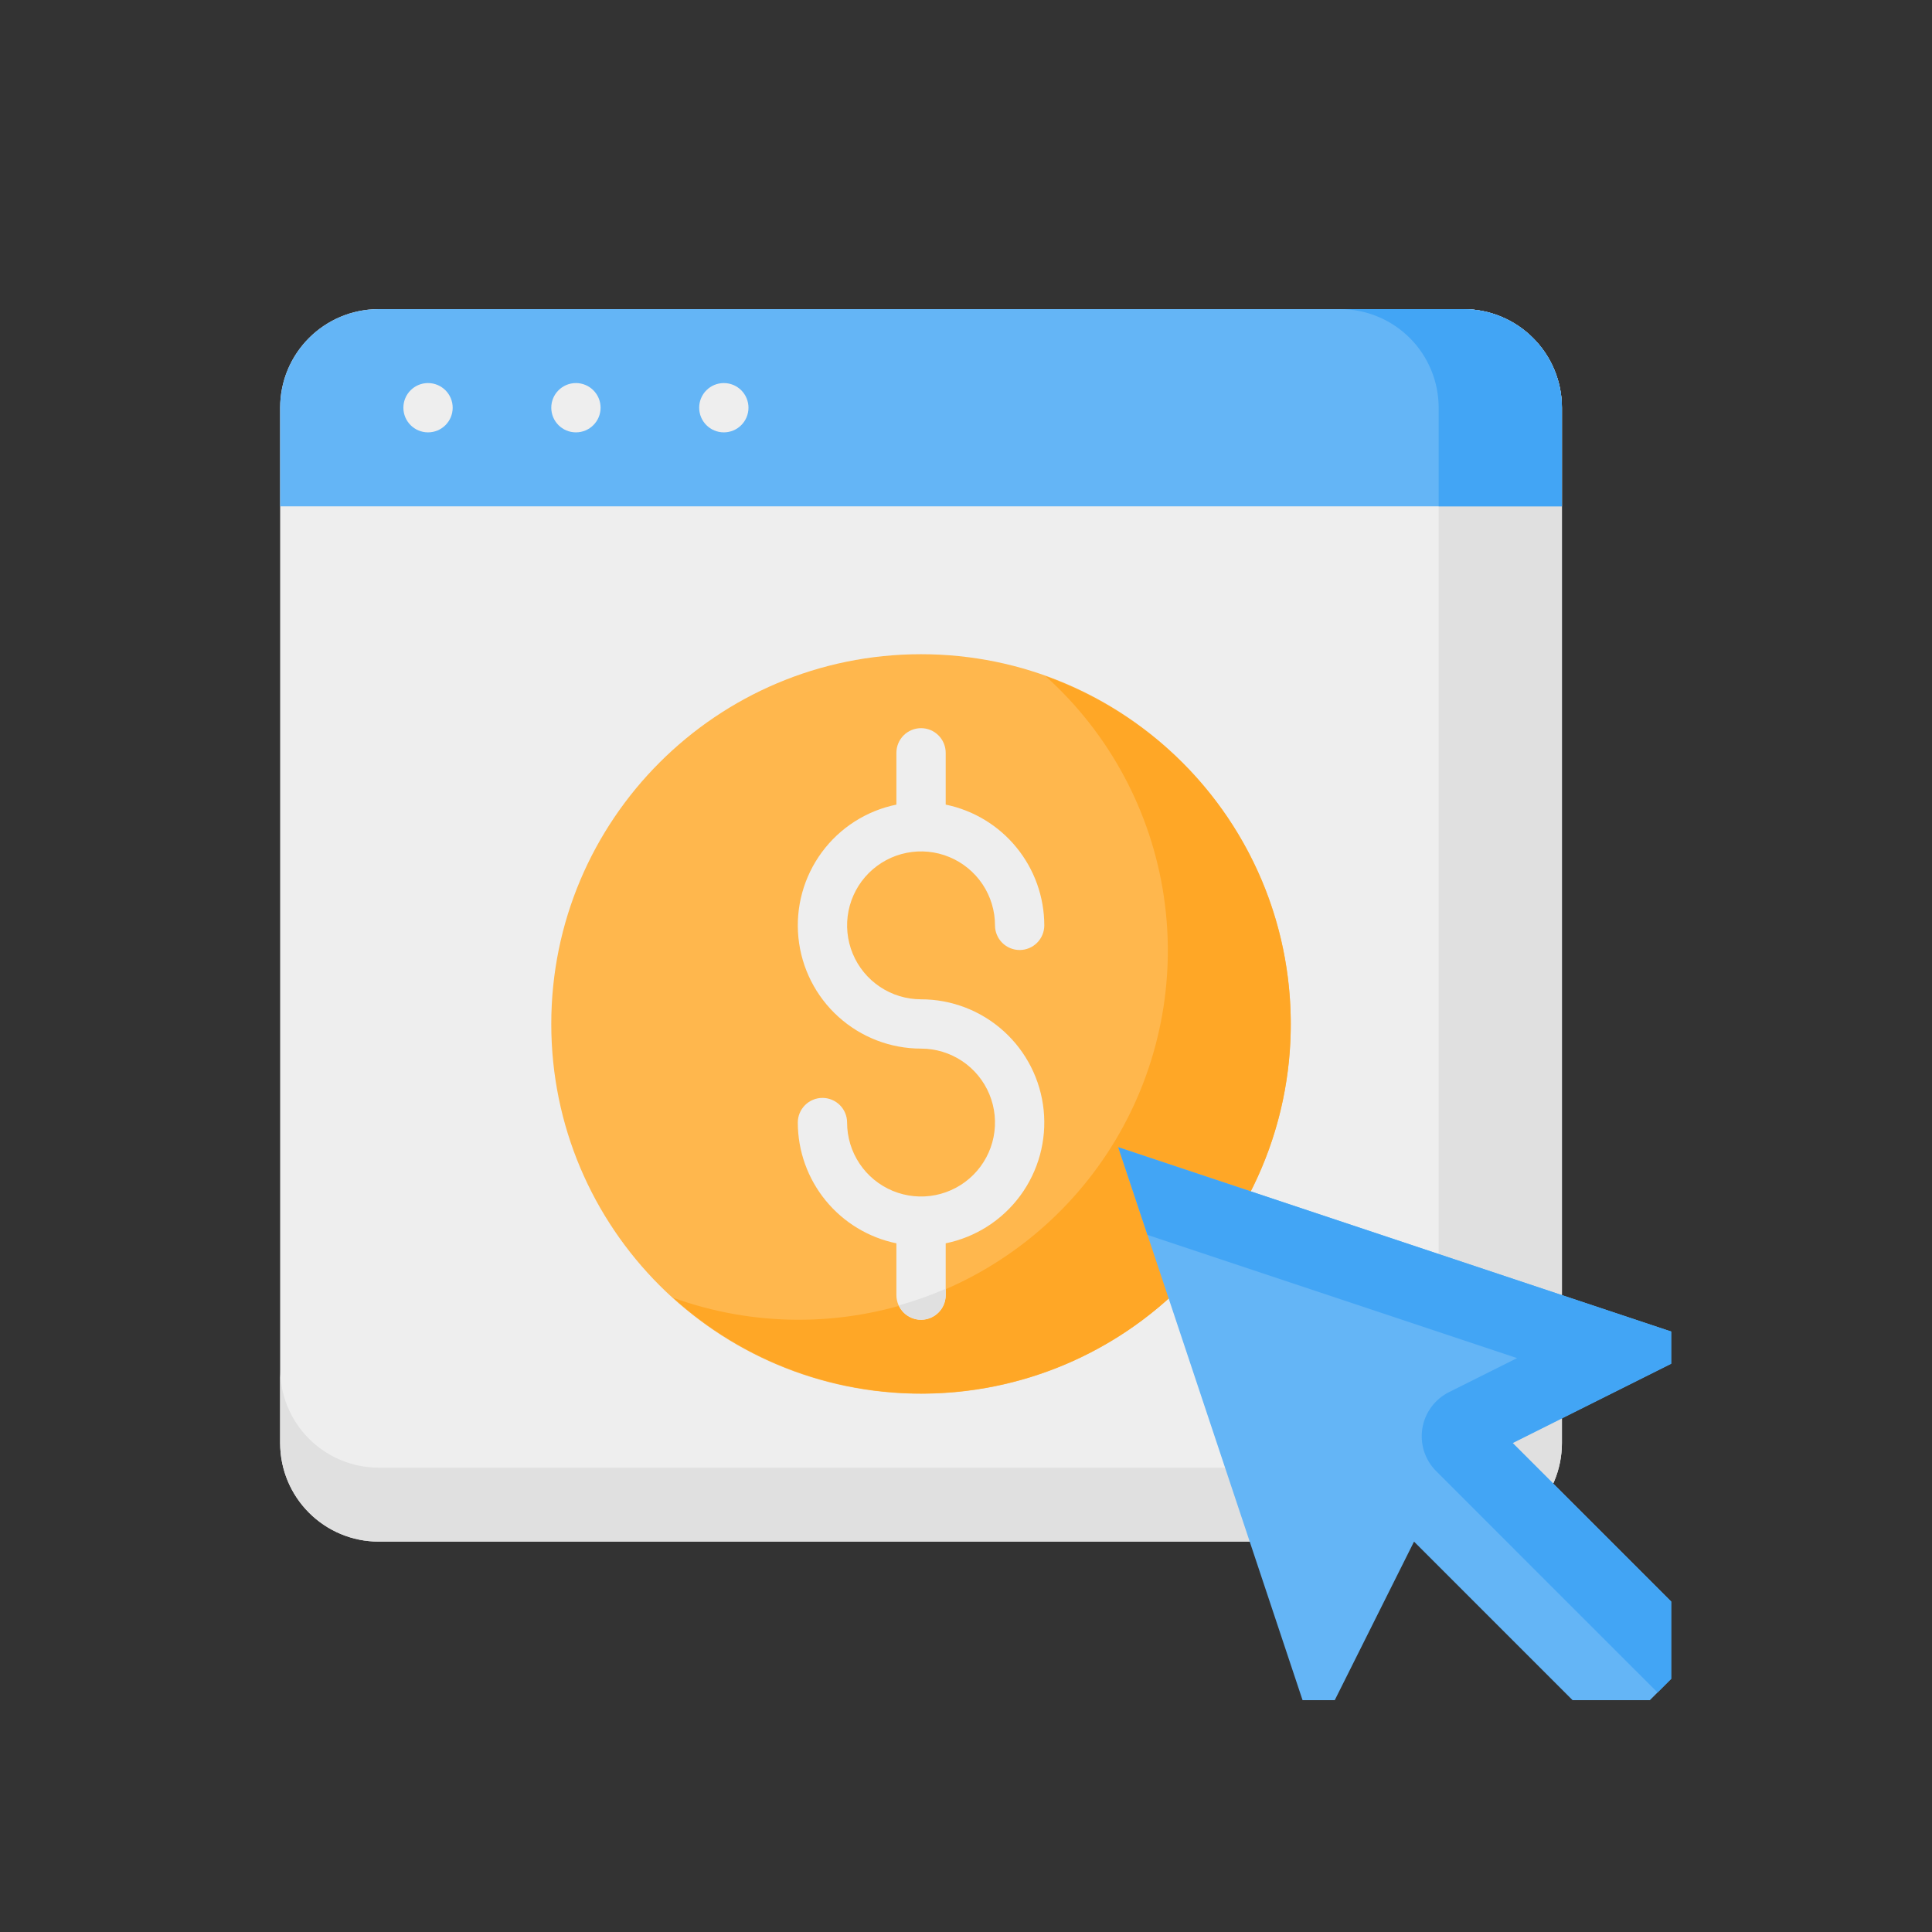 <svg xmlns="http://www.w3.org/2000/svg" width="200" height="200" viewBox="0 0 200 200" fill="none"><rect x="0" y="0" width="200" height="200" fill="#333333" stroke="none"/><g clip-path="url(#clip0_480_1438)"><path d="M151.483 32H39.207C33.57 32 29 36.57 29 42.207V149.379C29 155.016 33.57 159.586 39.207 159.586H151.483C157.12 159.586 161.69 155.016 161.69 149.379V42.207C161.69 36.57 157.12 32 151.483 32Z" fill="#EEEEEE"></path><path d="M161.69 42.207V149.379C161.69 150.72 161.426 152.047 160.913 153.286C160.401 154.524 159.649 155.65 158.701 156.598C157.753 157.545 156.628 158.297 155.389 158.81C154.151 159.323 152.823 159.587 151.483 159.586H39.207C37.866 159.587 36.539 159.323 35.3 158.81C34.062 158.297 32.937 157.545 31.989 156.597C31.041 155.65 30.289 154.524 29.776 153.286C29.263 152.047 29 150.72 29 149.379V141.724C29 143.065 29.263 144.392 29.776 145.631C30.289 146.869 31.041 147.994 31.989 148.942C32.937 149.89 34.062 150.642 35.3 151.155C36.539 151.668 37.866 151.931 39.207 151.931H138.724C140.065 151.931 141.392 151.668 142.631 151.155C143.869 150.642 144.994 149.89 145.942 148.942C146.89 147.994 147.642 146.869 148.155 145.631C148.668 144.392 148.931 143.065 148.931 141.724V42.207C148.931 40.866 148.668 39.539 148.155 38.3C147.642 37.062 146.89 35.937 145.942 34.989C144.994 34.041 143.869 33.289 142.631 32.776C141.392 32.263 140.065 32 138.724 32H151.483C152.823 32 154.151 32.263 155.389 32.776C156.628 33.289 157.753 34.041 158.701 34.989C159.649 35.937 160.401 37.062 160.913 38.3C161.426 39.539 161.69 40.866 161.69 42.207V42.207Z" fill="#E0E0E0"></path><path d="M161.69 42.207V52.414H29V42.207C29 40.866 29.263 39.539 29.776 38.3C30.289 37.062 31.041 35.937 31.989 34.989C32.937 34.041 34.062 33.289 35.3 32.776C36.539 32.263 37.866 32 39.207 32H151.483C152.823 32 154.151 32.263 155.389 32.776C156.628 33.289 157.753 34.041 158.701 34.989C159.649 35.937 160.401 37.062 160.913 38.3C161.426 39.539 161.69 40.866 161.69 42.207V42.207Z" fill="#64B5F6"></path><path d="M44.309 44.758C45.719 44.758 46.861 43.616 46.861 42.206C46.861 40.797 45.719 39.655 44.309 39.655C42.9 39.655 41.758 40.797 41.758 42.206C41.758 43.616 42.9 44.758 44.309 44.758Z" fill="#EEEEEE"></path><path d="M59.62 44.758C61.029 44.758 62.172 43.616 62.172 42.206C62.172 40.797 61.029 39.655 59.62 39.655C58.211 39.655 57.068 40.797 57.068 42.206C57.068 43.616 58.211 44.758 59.62 44.758Z" fill="#EEEEEE"></path><path d="M74.931 44.758C76.34 44.758 77.482 43.616 77.482 42.206C77.482 40.797 76.34 39.655 74.931 39.655C73.521 39.655 72.379 40.797 72.379 42.206C72.379 43.616 73.521 44.758 74.931 44.758Z" fill="#EEEEEE"></path><path d="M95.344 144.276C116.483 144.276 133.62 127.139 133.62 106C133.62 84.861 116.483 67.724 95.344 67.724C74.205 67.724 57.068 84.861 57.068 106C57.068 127.139 74.205 144.276 95.344 144.276Z" fill="#FFB74D"></path><path d="M108.243 70C114.831 75.929 119.154 83.964 120.47 92.729C121.787 101.495 120.015 110.445 115.46 118.048C110.904 125.651 103.847 131.434 95.497 134.407C87.147 137.38 78.023 137.358 69.688 134.345C73.877 138.144 78.858 140.967 84.27 142.609C89.682 144.252 95.391 144.674 100.986 143.844C106.581 143.014 111.922 140.954 116.625 137.812C121.328 134.669 125.275 130.523 128.182 125.671C131.089 120.819 132.884 115.383 133.437 109.754C133.99 104.126 133.288 98.444 131.381 93.119C129.474 87.794 126.409 82.959 122.408 78.961C118.407 74.963 113.569 71.903 108.243 70V70Z" fill="#FFA726"></path><path d="M156.587 149.379L177.001 139.172L115.76 118.758L136.174 180L146.38 159.586L166.794 180L177.001 169.793L156.587 149.379Z" fill="#64B5F6"></path><path d="M177.001 139.172L115.76 118.758L118.786 127.836L157.048 140.59L149.998 144.115C149.274 144.477 148.647 145.005 148.168 145.657C147.689 146.308 147.372 147.064 147.242 147.863C147.113 148.661 147.175 149.478 147.423 150.248C147.672 151.018 148.099 151.717 148.671 152.289L171.589 175.205L177.001 169.793L156.587 149.379L177.001 139.172Z" fill="#42A5F5"></path><path d="M95.347 103.448C93.832 103.448 92.352 102.999 91.094 102.158C89.835 101.317 88.853 100.121 88.274 98.723C87.695 97.324 87.543 95.785 87.838 94.3C88.134 92.815 88.863 91.451 89.933 90.38C91.004 89.31 92.368 88.581 93.853 88.285C95.338 87.99 96.877 88.141 98.276 88.721C99.675 89.3 100.87 90.281 101.712 91.54C102.553 92.799 103.002 94.279 103.002 95.793C103.002 96.47 103.271 97.119 103.749 97.597C104.228 98.076 104.877 98.345 105.553 98.345C106.23 98.345 106.879 98.076 107.358 97.597C107.836 97.119 108.105 96.47 108.105 95.793C108.101 92.853 107.084 90.005 105.224 87.728C103.365 85.451 100.778 83.884 97.898 83.293V77.931C97.898 77.254 97.629 76.605 97.151 76.127C96.672 75.648 96.023 75.379 95.347 75.379C94.67 75.379 94.021 75.648 93.542 76.127C93.064 76.605 92.795 77.254 92.795 77.931V83.293C89.697 83.925 86.944 85.685 85.071 88.232C83.197 90.778 82.335 93.93 82.653 97.076C82.971 100.221 84.445 103.137 86.791 105.257C89.136 107.378 92.185 108.552 95.347 108.552C96.861 108.552 98.341 109.001 99.6 109.842C100.858 110.683 101.84 111.879 102.419 113.277C102.998 114.676 103.15 116.215 102.855 117.7C102.559 119.185 101.83 120.549 100.76 121.62C99.689 122.691 98.325 123.42 96.84 123.715C95.355 124.01 93.816 123.859 92.417 123.279C91.018 122.7 89.823 121.719 88.981 120.46C88.14 119.201 87.691 117.721 87.691 116.207C87.691 115.53 87.422 114.881 86.944 114.403C86.465 113.924 85.816 113.655 85.14 113.655C84.463 113.655 83.814 113.924 83.335 114.403C82.857 114.881 82.588 115.53 82.588 116.207C82.592 119.147 83.609 121.995 85.469 124.272C87.328 126.549 89.915 128.116 92.795 128.708V134.069C92.795 134.746 93.064 135.395 93.542 135.873C94.021 136.352 94.67 136.621 95.347 136.621C96.023 136.621 96.672 136.352 97.151 135.873C97.629 135.395 97.898 134.746 97.898 134.069V128.708C100.996 128.075 103.749 126.315 105.622 123.768C107.496 121.222 108.358 118.07 108.04 114.925C107.722 111.779 106.248 108.863 103.902 106.743C101.557 104.623 98.508 103.449 95.347 103.448V103.448Z" fill="#EEEEEE"></path><path d="M95.344 136.62C95.679 136.62 96.01 136.554 96.32 136.426C96.63 136.298 96.911 136.11 97.148 135.873C97.385 135.636 97.573 135.355 97.701 135.045C97.829 134.735 97.895 134.404 97.895 134.069V133.414C96.319 134.098 94.698 134.673 93.043 135.137C93.245 135.578 93.569 135.952 93.976 136.215C94.384 136.478 94.858 136.619 95.344 136.62Z" fill="#E0E0E0"></path><path d="M161.688 42.207V52.414H148.93V42.207C148.93 40.866 148.666 39.539 148.153 38.3C147.641 37.062 146.889 35.937 145.941 34.989C144.993 34.041 143.868 33.289 142.629 32.776C141.391 32.263 140.063 32 138.723 32H151.481C152.822 32 154.149 32.263 155.388 32.776C156.626 33.289 157.752 34.041 158.699 34.989C159.647 35.937 160.399 37.062 160.912 38.3C161.425 39.539 161.689 40.866 161.688 42.207V42.207Z" fill="#42A5F5"></path></g><defs><clipPath id="clip0_480_1438"><rect width="144" height="144" fill="white" transform="translate(29 32)"></rect></clipPath></defs></svg>